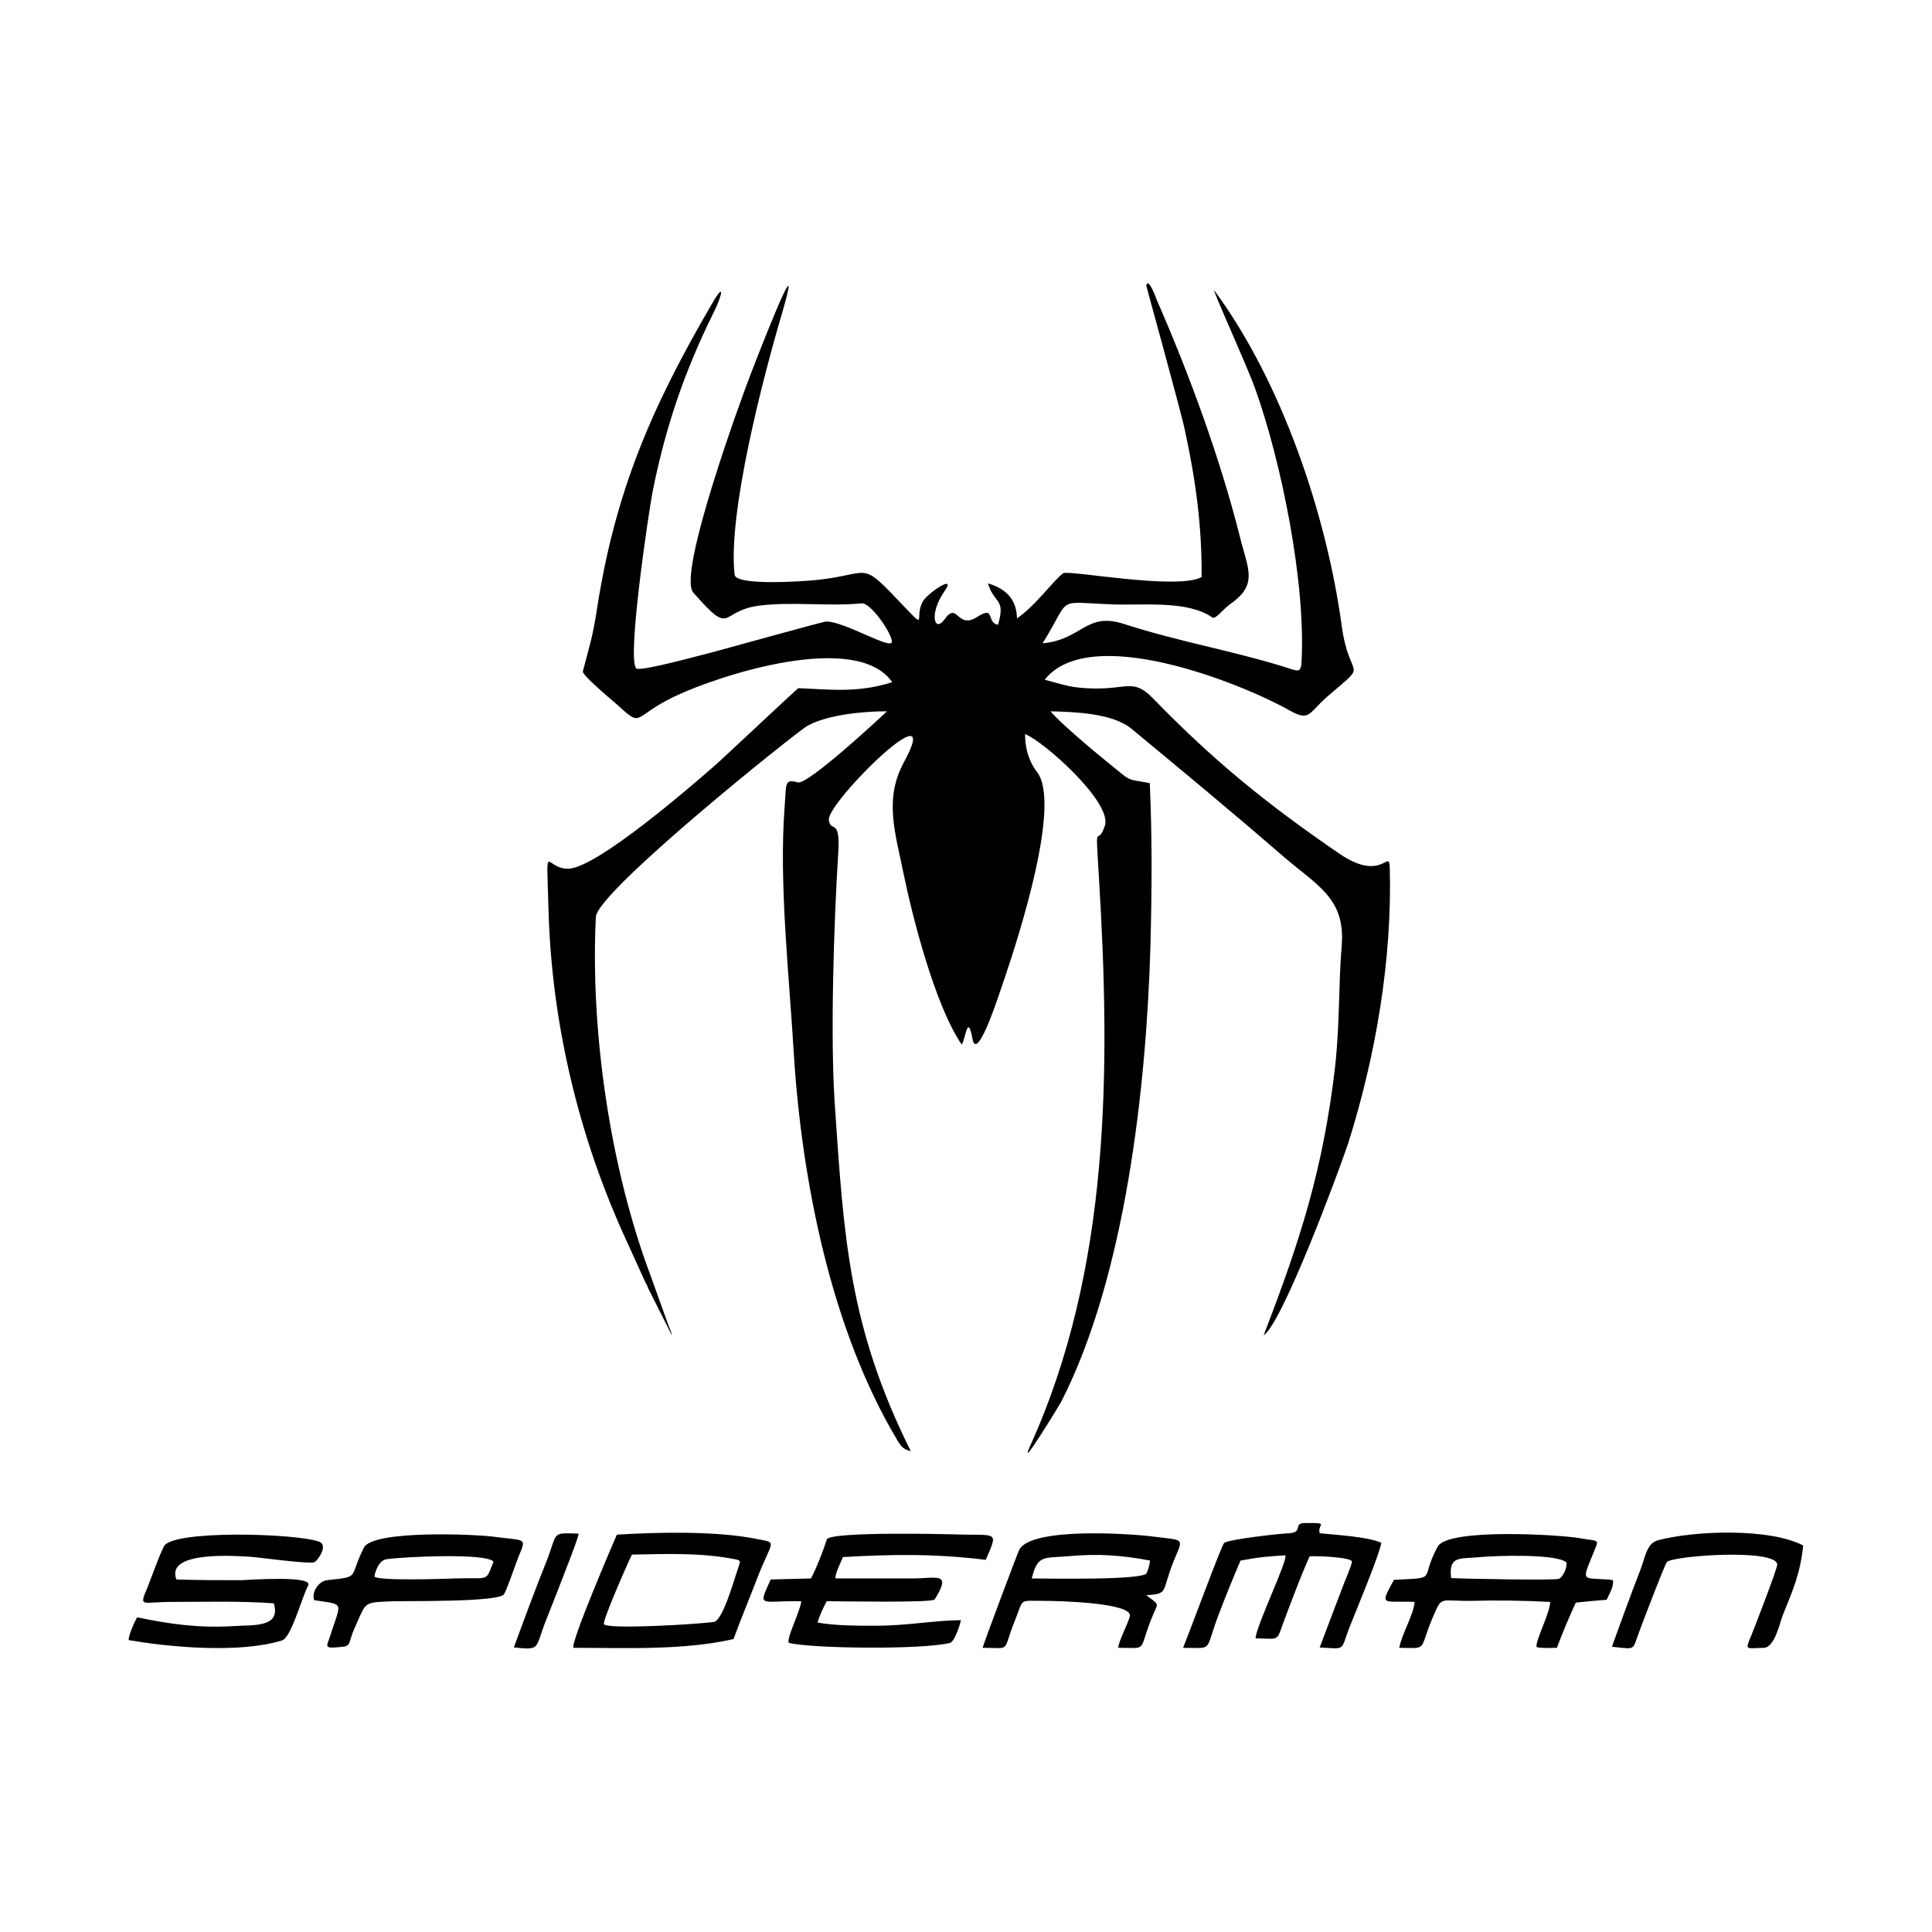 <svg width="1500" height="1500" viewBox="0 0 1500 1500" xmlns="http://www.w3.org/2000/svg">
  <!-- Original SVG transformed and centered -->
  <svg x="100.0" y="220.098" width="1300" height="1059.803" viewBox="0 0 477.9 389.6">
      <path d="M141.9,272.9l5.5,12.1c0.3,0.6,0.6,1,0.8,1.7l6.8,13.5c-0.1-0.9-0.7-2.1-1-2.9l-5.1-14.2c-11.5-30.6-17.2-69.6-15.6-102.3 	c0.4-7.3,57.2-52.7,60.3-54.5c5.7-3.2,15.9-4.2,22.8-4.2c-0.6,0.6-22.6,21.2-25.5,20.3c-3.9-1.2-3.2,0.7-3.7,6.7 	c-1.7,22.2,1.3,48.3,2.6,70.7c2.3,36.5,10.7,79,29.7,110.6c1.1,1.8,1.7,2.3,3.7,2.9c-17.6-35.4-19.1-60.5-21.7-99 	c-1.3-18.9-0.3-51.6,1-72c0.6-10-2.2-5.4-2.7-9.2c-0.6-4.9,33.6-38.7,21.4-16.4c-5.7,10.5-2.4,20.2-0.1,31.6 	c2.6,12.7,9,37.7,16.6,48.9c1-0.8,1.7-9.5,3.1-1.6c1.4,7.3,8.2-14.7,9.1-17.1c4.3-12.7,16.3-50.1,9.3-59.1 	c-2.4-3.1-3.4-6.9-3.4-10.8c5.4,2.1,24.9,19.5,22.8,26.1c-2.3,7.1-2.8-3.4-1.7,15c3.3,54.4,3.3,111.6-19.7,162.2 	c-3.6,7.9,8.5-11.9,8.9-12.7c18.4-35.9,24.4-90.4,25.5-130.6c0.4-15.7,0.5-30.3-0.2-46c-7.5-1.4-4.7-0.1-12.6-6.4 	c-2.4-1.9-13.6-11.3-15.7-14.1c6.9,0.2,17.6,0.5,23.1,5c14.6,12.1,28.4,23.5,42.7,35.9c9.8,8.6,18.3,12.1,17.3,25.7 	c-1,12.1-0.5,21.9-1.9,34.8c-3.4,29.2-9.9,49.5-20.4,76.7c5.3-3.4,21.2-46.1,24.1-54.7c7.9-25,12.6-52.5,11.9-78.7 	c-0.2-5.8-1.9,4.4-14.3-4c-20.9-14.3-36-26.6-53.3-44.4c-5.4-5.6-7.3-2.7-16.5-2.8c-7-0.1-8.5-1-14.4-2.5 	c12.8-16.2,55.5,0.7,69.8,8.7c6,3.4,5.4,0.8,11.1-4.1c12-10.3,6.1-3.8,3.9-19.9c-4.3-31.6-17-69.5-36.3-95.7 	c-1.3-1.8,9,20.8,11.5,27.7c7.6,21.1,14.6,55.9,13.3,78.4c-0.2,3.3-1.3,2.3-5.3,1.1c-15-4.6-29.8-7.1-45.3-12.1 	c-10.9-3.6-12,4.5-23.3,5.5c8.6-13.7,3.1-11.7,20.3-11.1c8.1,0.3,21.2-1.2,28.1,3.7c1,0.7,2.8-2.1,5.3-3.9c8-5.6,4.8-10.1,2.6-19.2 	c-5.6-22.3-14.5-46.5-23.7-67.5c0,0-2.4-6.8-3-4.1c0,0.2,10.2,37,11,41.2c3.1,14.2,4.9,27.4,4.8,42c-7.1,3.8-38-2.1-39.5-1.1 	c-2.6,1.8-7.7,9.1-13.2,12.9c-0.1-5.4-3.1-8.5-8.3-10c1.9,6,5.1,4.2,2.9,11.8c-3.5-0.5-0.6-5.7-6-2.2c-5.8,3.7-5.5-4.7-9.3,0.7 	c-2.8,3.9-4.6-1.5,0.1-8.2c3.5-5-5.1,0.8-6.3,3.1c-2.7,4.9,2.2,9.2-7.7-1.1c-10-10.5-7.6-6.7-22.3-5.1c-2.5,0.3-23.4,1.9-23.7-1.5 	c-2-17.7,8.4-57.2,13.4-74.1c7.5-25.6-8.5,16.1-8.7,16.6c-2.9,7.4-21.1,57.4-16.5,62.6c11.5,13.1,7.1,5.1,19.2,3.7 	c9.4-1.1,18.9,0.3,28.9-0.6c2.5-0.2,8.3,8.1,8.6,10.8c0.4,3-13.8-5.9-18.9-5.6c-1.1,0.1-30.5,8.3-32.9,8.9 	c-1.4,0.3-19.7,5.4-21.1,4.5c-2.9-1.9,3.5-44.8,4.6-50.5c3.8-18.9,9.2-34.6,17.8-51.9c1.8-3.7,3.1-8.5-0.8-1.8 	c-17.4,29.8-27.8,53.9-33,88c-1.1,7.2-2.2,10.4-3.9,17c-0.3,1,7.8,7.8,9.2,9c8.3,7.5,4.4,4.2,16.9-1.8c13-6.2,52-18.8,62.2-4.1 	c-9.8,3.1-17.4,2.1-26.8,1.7c-0.2,0-20.5,19.1-23.4,21.7c-8.3,7.3-33.7,29.1-41.9,29.8c-7.2,0.6-6.6-9.8-6,12 	C120.7,210.9,128.3,243.3,141.9,272.9L141.9,272.9z"/> <path d="M234.4,388c1.3-0.4,2.9-5.3,3.1-6.5c-7.9,0.1-15.3,1.6-24.5,1.6c-5.2,0-11.2,0-16.4-0.9c0.5-2,1.6-4.2,2.6-6.1 	c3.3,0,30.2,0.5,30.8-0.5c5-8,0.6-6-6.2-6c-7.4,0-14.7,0-22.1,0c-0.2-1.4,1.6-4.6,2.1-6.1c14.1-0.8,26.3-1,40.8,0.8 	c3.7-8.7,3.5-6.8-9.9-7.3c-0.1,0-34.8-0.9-35.5,1.5c-0.9,3-3,8.3-4.5,11.1c-3.8,0.1-7.6,0.2-11.5,0.3c-3.7,8.3-3.2,6,8.7,6.2 	c0.1,2.1-4.7,11.5-3.4,11.9C194.7,389.6,226.3,390,234.4,388L234.4,388z"/> <path d="M422.3,369.9c-8.1-0.5-7.6,0.8-3.7-9c1-2.5,0.6-1.9-4.5-2.8c-5.8-1-37.6-2.9-40.5,2.4c-5.4,9.8,0.6,8.8-12.5,9.5 	c-4.3,7.8-3.2,5.9,5.9,6.3c-0.3,3.7-3.6,9-4.4,13.1c8.4,0.1,5.5,0.9,9.5-8.5c2.8-6.5,1.8-4.8,10.8-4.9c7.6-0.2,15.2-0.1,22.8,0.3 	c-0.1,3.2-4.3,11.2-3.9,12.9c1.7,0.4,4,0.2,5.8,0.2c1.6-4.3,3.5-8.8,5.4-12.9c3-0.3,5.8-0.6,8.8-0.8c0.7-1.6,2.1-3.8,1.8-5.6 	L422.3,369.9z M410.3,365c0.3,1.6-1,4.2-2.1,4.7s-27.4,0-30.8-0.2c-0.7-6.5,2.3-5.4,8.4-6C390.2,363.1,407.3,362.5,410.3,365z"/> <path d="M5.4,372c-2.6,6.1-1.8,4.3,6.8,4.3c9.8,0,19.4-0.3,29.2,0.4c2.1,7.1-6.1,6.1-11.4,6.5c-9.8,0.6-18-0.5-27.6-2.5 	c-0.6,0.9-2.7,5.6-2.4,6.5c12,2.1,31.8,3.8,43.7,0.1c2.7-0.8,5.6-12.1,7.5-15.7c1.5-2.9-16.6-1.6-19-1.5c-6.2,0-12.4,0-18.6-0.2 	c-3.3-8.3,17.2-6.7,20.8-6.5c2.3,0.1,17.7,2.3,18.7,1.5c1.2-0.9,3.8-4.9,1.2-5.8c-6.6-2.4-42.2-3.4-44.3,1.4 	C8.3,364,6.9,368.2,5.4,372L5.4,372z"/> <path d="M299,362.8c2.1-4.8,1.4-4.1-6.2-5.1c-6.7-0.9-34.9-2.8-38.6,3.6c-0.4,0.7-10.4,27.3-10.5,28.1c8.5,0,5.4,1.5,9.3-8 	c2.5-6.2,0.8-5.4,8.3-5.4c3.6,0,25.4,0.5,24.4,4.4c-0.6,2.4-3.1,6.8-3.3,9c8.4,0,5.8,1.2,9.2-7.6c2.2-5.8,3-4.2-1.2-7.4 	c6.4-0.5,4.3-0.7,7.6-9.2L299,362.8z M290.5,368.1c-0.9,2.1-29.8,1.5-32.8,1.5c1.8-6.9,3.2-5.7,11.2-6.4c8-0.7,14.7-0.2,22.6,1.3 	C291.3,365.9,291,366.9,290.5,368.1z"/> <path d="M179,358.3c-11.4-2.3-28.2-1.9-39.7-1.2c-1.1,2.5-13.2,30.7-12.4,32.3c14.6,0,31.3,0.8,45.7-2.5c2-5.5,4.4-11.2,6.5-16.7 	C183.7,358.2,185.5,359.6,179,358.3z M173.7,367.3c-0.9,2.5-4.1,14.2-6.7,14.7c-3.4,0.6-31.1,2.3-31.4,0.6c-0.3-1.4,7.7-19.4,8-19.8 	c9.9-0.2,20.1-0.6,29.8,1.4C174.9,364.6,174.5,364.7,173.7,367.3z"/> <path d="M347,370.6c-2.4,6.2-4.7,12.4-7.1,18.7c7.5,0.4,5.9,1.1,8.4-5.5c1.7-4.3,8.6-20.8,9.2-24.4c-4.4-1.8-12.9-2.2-17.6-2.7 	c-0.8-2.7,3.2-3-4.3-2.9c-3.4,0-0.3,2.7-4.5,2.9c-2.5,0.1-17.2,1.7-18.5,2.8c-0.7,0.6-9.8,25.3-11.7,29.9c9.1,0,5.9,1.4,10.4-10.1 	c1.9-5,3.9-9.9,6-14.8c5.3-1,7.9-1.2,12.8-1.5c0.7,1.6-8.4,20.2-8.5,23.7c7.5,0.1,5.7,1.2,8.6-6.3c2.2-5.8,4.3-11.4,6.8-17.1 	c1.4-0.2,12.5,0.2,12.1,1.6C348.9,366,347.4,369.7,347,370.6L347,370.6z"/> <path d="M111.4,363c2.3-5.3,1.4-4.1-7.2-5.3c-4.9-0.7-34.5-2-37.1,3.1c-4.5,8.9-0.7,8.2-10.5,9.3c-2.5,0.3-4.5,3.5-3.7,5.7 	c8.9,1.4,7.8,0.1,4.4,10.7c-0.9,2.7-1.7,3.2,3.7,2.6c2.5-0.2,1.7-1.4,3.3-5c3.7-8.1,2.2-7.6,11.4-8c3.5-0.1,30,0.3,31.4-2 	C108.3,371.9,110.3,365.6,111.4,363L111.4,363z M104.1,364.8c-2.4,5.9-0.8,4.5-10.9,4.8c-2.4,0.1-22.7,0.8-23.1-0.6 	c0-0.1,0.8-4.5,3.5-4.9C78.8,363.4,102,362.3,104.1,364.8z"/> <path d="M463,386.1c-1.8,4.2-1.4,3.4,3.7,3.3c3.1-0.1,4.6-7.4,5.4-9.4c2.9-7.1,5-12,5.8-19.8c-9.5-5-30.9-4.3-41.4-1.5 	c-3.4,0.9-3.6,4.8-5.2,8.8c-2.8,7.2-5.4,14.4-8,21.6c7.1,0.7,5.7,1.2,7.8-4.3c0.6-1.7,7.4-19.5,7.9-19.9c1.9-1.8,31-3.9,31.5,0.7 	C470.6,366.6,463.9,383.9,463,386.1L463,386.1z"/> <path d="M122.6,372.6c1-2.7,5.6-14.1,5.8-15.8c-8.1-0.2-5.8-0.6-9.3,8.2c-3.2,8-6.2,16.1-9.2,24.3c7.9,0.8,5.9,0.4,9.2-7.8 	C120.3,378.4,121.5,375.5,122.6,372.6L122.6,372.6z"/> 
  </svg>
</svg>